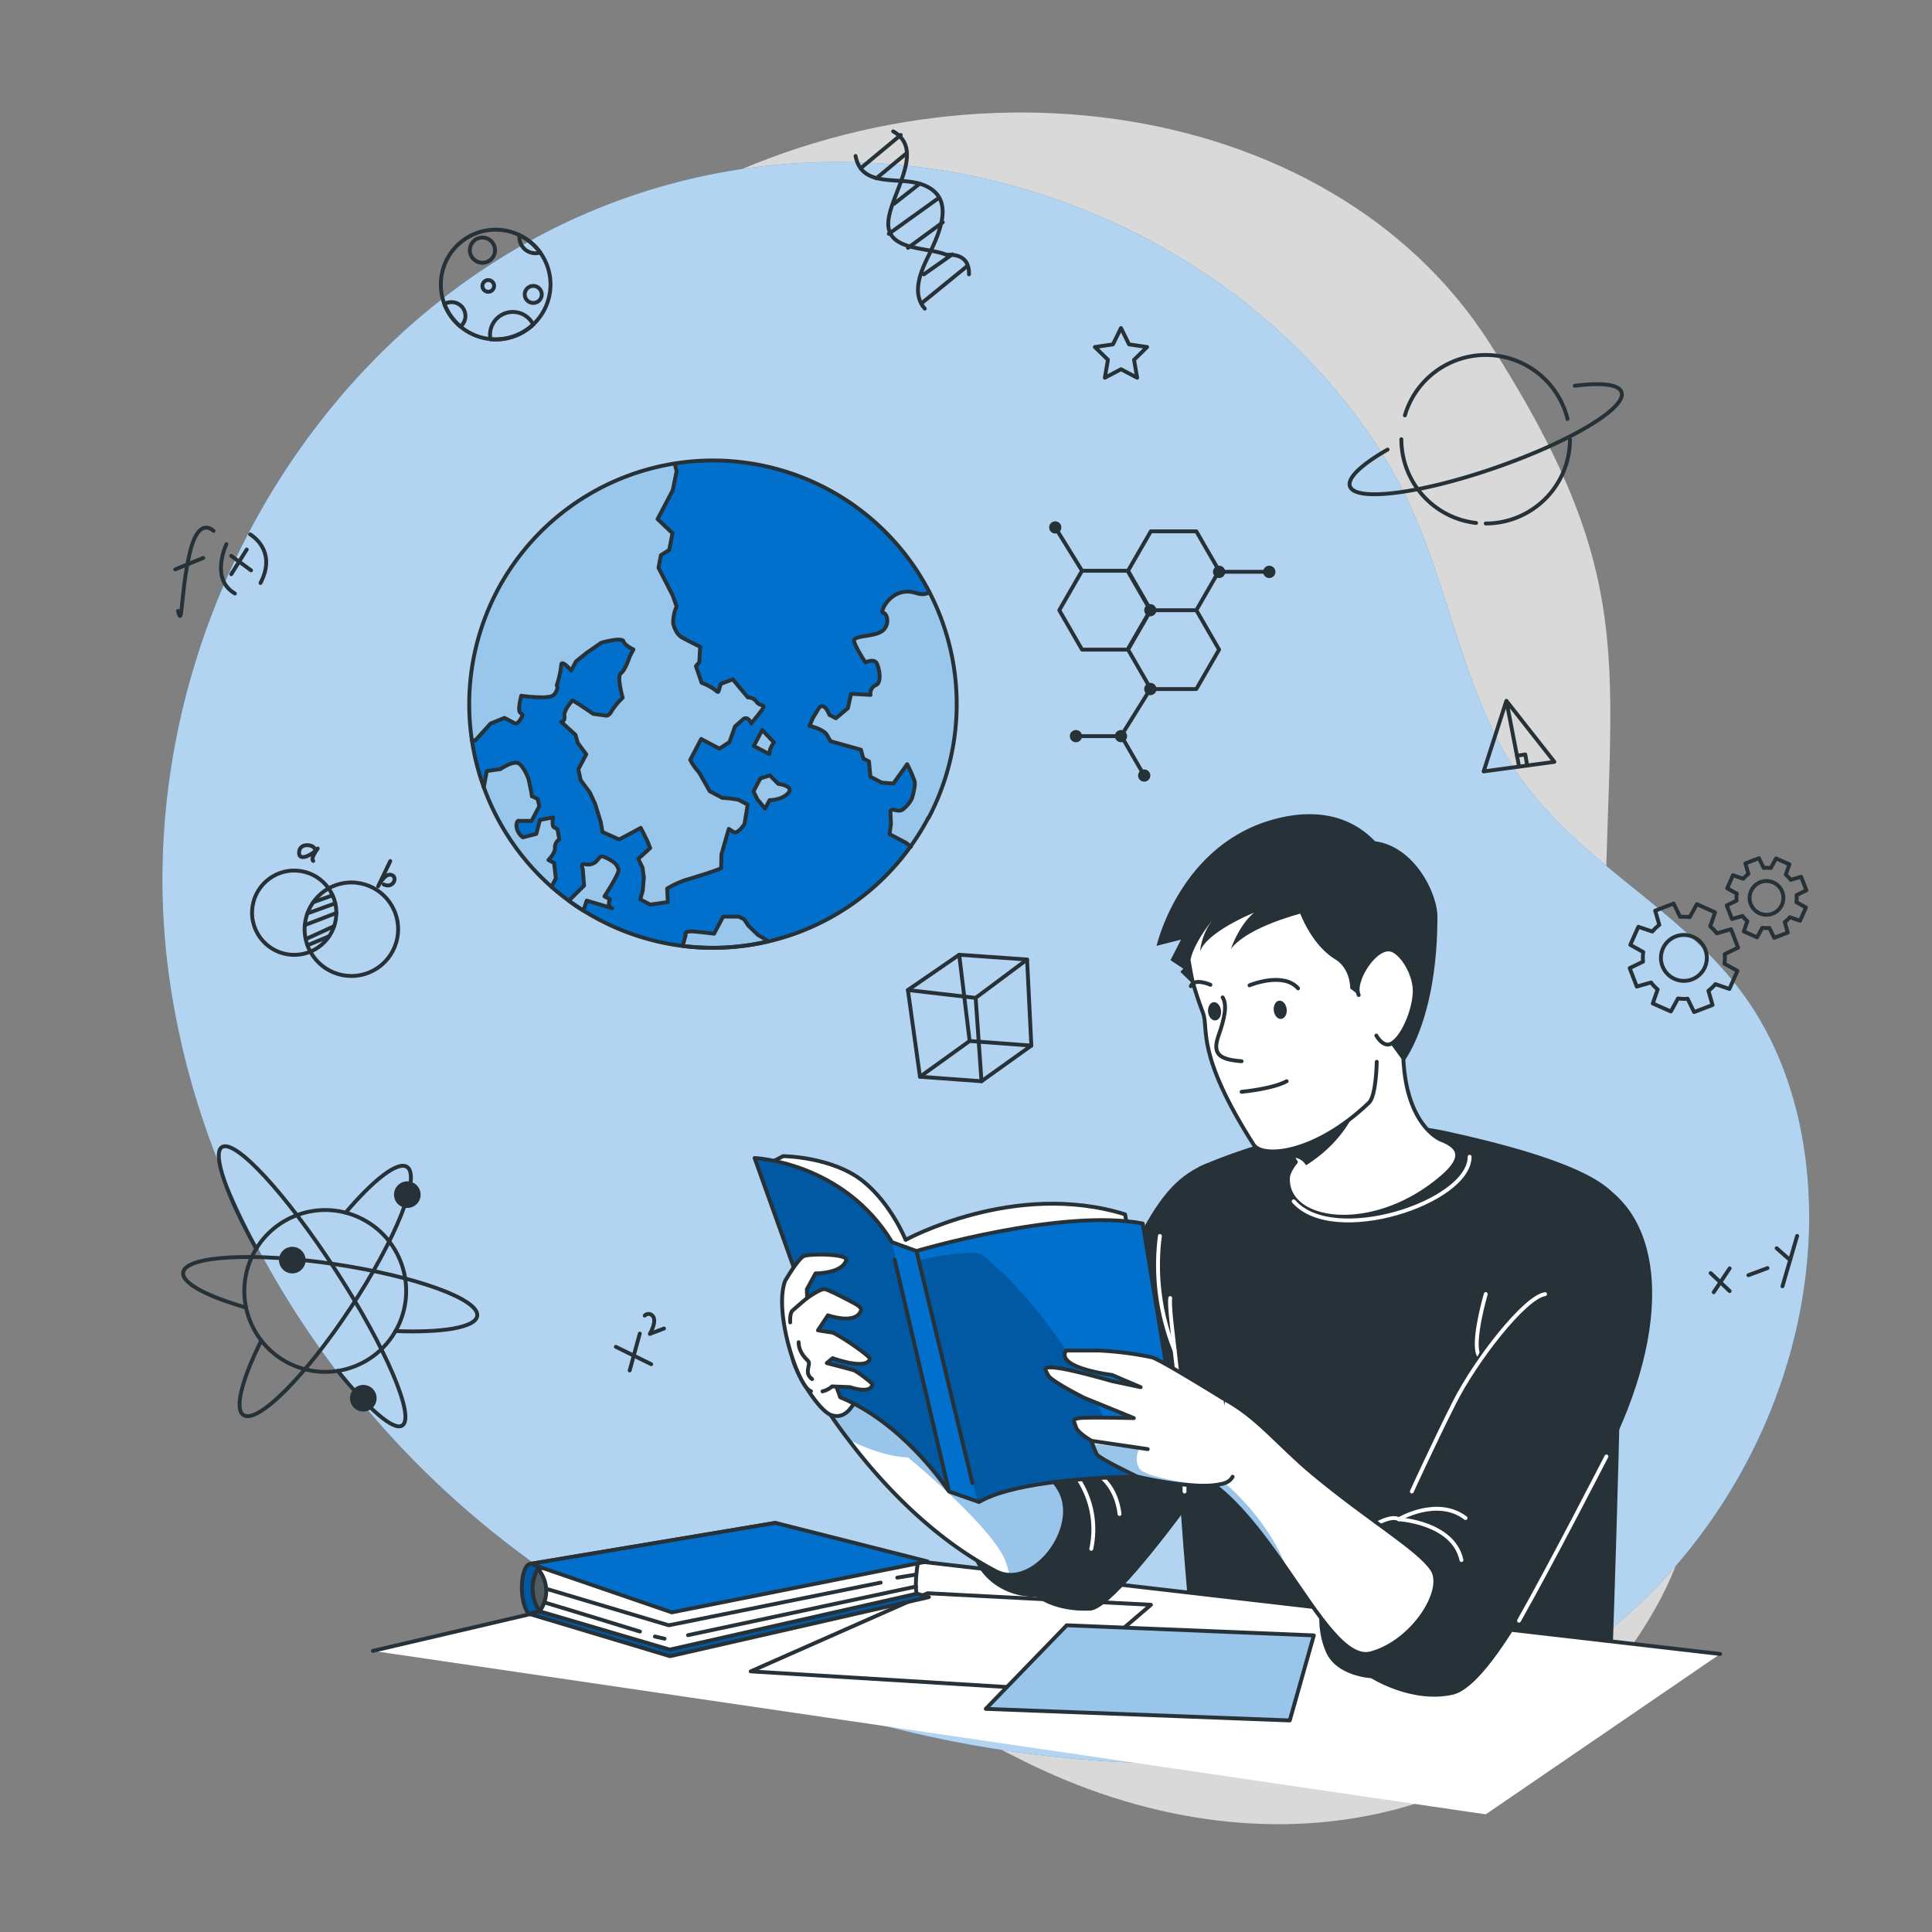 <svg xmlns="http://www.w3.org/2000/svg" viewBox="0 0 500 500"><rect x="0" y="0" width="500" height="500" fill="#808080" stroke="none"/><defs><clipPath id="a"><path fill="#0070cc" stroke="#263238" stroke-linecap="round" stroke-linejoin="round" d="M240.27 211.61a64.17 64.17 0 0 1-4.63 7.48A63 63 0 0 1 155.05 238a62.8 62.8 0 0 1-12.1-8.29h0a1.65 1.65 0 0 1-.24-.22h0a63.08 63.08 0 1 1 97.61-17.83Z"/></clipPath><clipPath id="b"><path fill="#fff" stroke="#263238" stroke-linecap="round" stroke-linejoin="round" d="M261.16 407.57a8.14 8.14 0 0 1-3.4-.93c-17-8.87-30.22-23.53-38.18-34.05a125.73 125.73 0 0 1-8.53-12.59l4.08-17.48s3.84 10 19.27 19.83 33.76 13.07 39.69 23c5.25 8.65-4 22.65-12.93 22.22Z"/></clipPath><clipPath id="c"><path fill="#0070cc" stroke="#263238" stroke-linecap="round" stroke-linejoin="round" d="M306.56 382.09s-6.31-.19-14.75.09c-12.76.4-30.39 1.84-38.45 6.53l-.38-.13-7.38-2.58-.15-.22c-1.36-2-12.33-17.75-28-24.16l-22.16-61.92s23 1 35.57 21.78l6.31 2.28s37.55-11.12 58.57-7.12Z"/></clipPath><clipPath id="d"><path fill="#fff" stroke="#263238" stroke-linecap="round" stroke-linejoin="round" d="M354.81 427.87c-6.35 1.73-13.25-9.43-21.67-21.61h0c-5.56-8-11.78-16.53-18.93-22-.57-.43-1.15-.85-1.73-1.25l4.18-21c8.68 4.55 14.06 11.84 23.07 19.33 14.5 12.07 27.35 19.48 30.91 24.82s-4.95 18.74-15.83 21.71Z"/></clipPath><clipPath id="e"><path fill="#fff" stroke="#263238" stroke-linecap="round" stroke-linejoin="round" d="M319 382.18a3.47 3.47 0 0 1-2 1.62 7 7 0 0 1-.69.23h-.19c-6.71 1.75-21.81-1.89-21.81-1.89s-9.89-4.7-10.49-5.81a27.22 27.22 0 0 1-1.11-2.7l-.27-.79s-3.56-2-4-3.56-1.19-2 1-2.28 14 0 14 0l-12.85-5.24s-8.51-4.29-9.3-5.8-1.78-2.51 2.57-1.91 13.85 3.36 13.85 3.36l7.49 1.59-7.44-3.17s-14.64-1.77-11.87-6.32h8.31a85.79 85.79 0 0 1 14 1.78c2.42.74 18.42 10.68 18.42 10.68"/></clipPath><clipPath id="f"><path fill="#0070cc" stroke="#263238" stroke-linecap="round" stroke-linejoin="round" d="m136.78 417.62 36.62 11 67-15.29s-40.92-11.62-41.3-11.33-62.32 15.62-62.32 15.62Z"/></clipPath><clipPath id="g"><path fill="#0070cc" stroke="#263238" stroke-linecap="round" stroke-linejoin="round" d="M137.31 404.72c-2.57.18-3.21 9.44-.53 12.9l59.16-12.28 4.74-11.22Z"/></clipPath><clipPath id="h"><path fill="#263238" stroke="#263238" stroke-linecap="round" stroke-linejoin="round" d="M139.2 406a8.82 8.82 0 0 1 .45 11 10.41 10.41 0 0 1-.45-11Z"/></clipPath><clipPath id="i"><path fill="#fff" stroke="#263238" stroke-linecap="round" stroke-linejoin="round" d="m276.07 420.62 63.95 2.62-6.23 22.01-78.67-3 20.95-21.63z"/></clipPath></defs><path fill="#fff" d="M67.93 167.09s-27.88 72 11.3 144.5 119.88 110.8 184.47 143.55 131.66 16.8 163.53-36.84-11.84-91.93-11.9-168.42 11.45-96.74-30-161.36-143.06-78.93-219.9-31-97.5 109.57-97.5 109.57Z" opacity=".7"/><path fill="#0070cc" d="M63.69 139.16C90.4 87.32 140 48.1 201.75 42.58a171.52 171.52 0 0 1 118.73 34.35c16.86 13 31.84 29.55 41.79 48.44 11.42 21.7 14.75 46.72 26.5 68.32 14.61 26.85 42.05 37.93 60.48 61.13 15.17 19.11 20.38 44.72 18.64 69.06-3.18 44.43-29.21 86.61-67.5 109.38-32.37 19.25-71.39 24.56-109 22.81-58-2.69-115.74-21.82-161.42-57.65s-78.51-88.8-86.29-146.33c-5.29-39.09 2.4-78.76 20.01-112.93Z"/><path fill="#fff" d="M63.69 139.16C90.4 87.32 140 48.1 201.75 42.58a171.52 171.52 0 0 1 118.73 34.35c16.86 13 31.84 29.55 41.79 48.44 11.42 21.7 14.75 46.72 26.5 68.32 14.61 26.85 42.05 37.93 60.48 61.13 15.17 19.11 20.38 44.72 18.64 69.06-3.18 44.43-29.21 86.61-67.5 109.38-32.37 19.25-71.39 24.56-109 22.81-58-2.69-115.74-21.82-161.42-57.65s-78.51-88.8-86.29-146.33c-5.29-39.09 2.4-78.76 20.01-112.93Z" opacity=".7"/><path fill="none" stroke="#263238" stroke-linecap="round" stroke-linejoin="round" d="M46.07 158.11c1.18 4.68.6-3.93 2.91-14.45s6.28-6.26 6.28-6.26m-9.91 9.96 7.25-2.97m5.99-3.57s-4.33 9 2.2 12.78m3.95-15.3s7.16 4 2.68 12.58m-7.58-7.02 5.13 3.74m-1.11-5.39-4.01 6.39"/><circle cx="76.13" cy="236.2" r="10.91" fill="none" stroke="#263238" stroke-linecap="round" stroke-linejoin="round" transform="rotate(-80.68 76.14 236.2)"/><circle cx="90.95" cy="240.47" r="12.1" fill="none" stroke="#263238" stroke-linecap="round" stroke-linejoin="round" transform="rotate(-11.59 91.01 240.54)"/><path fill="none" stroke="#263238" stroke-linecap="round" stroke-linejoin="round" d="m86.07 231.71-5.02 1.79m5.72.28-7.22 2.61m7.49-.11-8.06 3.1m7.49.31-7.35 3.36m6.05-.74-5.58 2.32m1.81-25.04c-.31-1-3.85-1.62-4 1s3.73.44 4.83-1c0 0-2 2.69-1.16 3.22m19.93.04-3.14 6.53s1.57-3.27 3.25-3c2.07.37.69 3.76-1.81 2.51m343.41 100.58 4.93 4.66m0-5.88-4.13 6.17m8.98-4.4 4.94-1.84m2.37-5.14 3 2.65m2.3-5.84-3.8 13.04m-226.33-76.67 13.27-9.13 17.57 1.23 1.1 22.28-12.9 9.22-15.92-1.16-3.12-22.44z"/><path fill="none" stroke="#263238" stroke-linecap="round" stroke-linejoin="round" d="m238.09 278.66 12.85-9.25 15.97 1.19m-15.97-1.19-2.7-22.32m-13.27 9.13 17.53 2.03 13.31-9.93m-13.31 9.93 1.51 21.57m135.84-98.45-5.88 18.27 18.3-2.47-12.42-15.8zm0 0 3.27 16.93"/><path fill="none" stroke="#263238" stroke-linecap="round" stroke-linejoin="round" d="m392.6 195.59 2.14-.34.5 2.87M159.39 348.56l9.14 4.49m-2.95-7.92-2.62 9.55m3.89-14.21a1.38 1.38 0 0 1 2.2.29c.92 1.44-.88 4.46-.88 4.46l3.67-1.4M231.15 34c8.73 4.91-1.27 16.91-1.27 23.91s10 6 15 8c2 0 6 0 5.89 5.08"/><path fill="none" stroke="#263238" stroke-linecap="round" stroke-linejoin="round" d="M221.42 40.37c1.52 8.27 11 5.34 16.82 7.23 10 3.25 4.45 13.57 1.47 19.81-1.79 3.72-3.57 8.94-.37 12.47m-16.64-36.3 10.41-8.65m-6.33 11.23 7.84-6.5m-3.23 13.08 6.62-5.2m-7.99 12.98 12.94-9.3m-7.98 12.93 9.02-6.62m-5.18 20.69 11.27-9.18M239.1 71l7.35-5.17"/><circle cx="84.17" cy="334.1" r="20.94" fill="none" stroke="#263238" stroke-linecap="round" stroke-linejoin="round" transform="rotate(-21.8 84.17 334.09)"/><path fill="none" stroke="#263238" stroke-linecap="round" stroke-linejoin="round" d="M89.44 313.84c7.3-8.57 13.51-13.42 15.9-11.84 3.64 2.39-2.89 18.71-14.58 36.44S66.64 368.61 63 366.21c-2.4-1.57-.38-9.19 4.62-19.28"/><path fill="none" stroke="#263238" stroke-linecap="round" stroke-linejoin="round" d="M63.68 338.4c-10.18-2.93-16.68-6.35-16.27-9.08C48 325 65.59 324 86.6 327.15s37.53 9.12 36.9 13.42c-.45 3-9 4.37-21.15 3.91"/><path fill="none" stroke="#263238" stroke-linecap="round" stroke-linejoin="round" d="M66.35 323.23c-7.68-13.86-11.52-24.67-8.92-26.36 3.42-2.21 16.64 12.13 29.53 32s20.56 37.83 17.15 40.05c-2.26 1.46-8.81-4.32-16.72-14.16"/><path fill="#263238" d="M108.29 311.06a3.44 3.44 0 1 1-1-4.77 3.44 3.44 0 0 1 1 4.77ZM96.9 363.75a3.44 3.44 0 1 1-1-4.77 3.44 3.44 0 0 1 1 4.77ZM78.52 328a3.44 3.44 0 1 1-1-4.77 3.45 3.45 0 0 1 1 4.77Z"/><path fill="none" stroke="#263238" stroke-linecap="round" stroke-linejoin="round" d="M297.83 178.32h11.78l5.89-10.2-5.89-10.2h-11.78l-5.89 10.2 5.89 10.2zm-1.71 22.39-5.89-10.2h-11.78m1.58-22.39h11.78l5.89-10.2-5.89-10.21h-11.78l-5.89 10.21 5.89 10.2zm17.8-10.2h11.78l5.89-10.21-5.89-10.2h-11.78l-5.89 10.2 5.89 10.21z"/><circle cx="297.7" cy="157.92" r="1.58" fill="#263238"/><circle cx="273.1" cy="136.5" r="1.58" fill="#263238"/><path fill="#263238" d="M294.54 200.71a1.58 1.58 0 1 1 1.58 1.58 1.58 1.58 0 0 1-1.58-1.58Z"/><circle cx="278.45" cy="190.51" r="1.58" fill="#263238"/><path fill="#263238" d="M326.9 148a1.59 1.59 0 1 1 1.58 1.59 1.58 1.58 0 0 1-1.58-1.59Z"/><circle cx="290.11" cy="190.51" r="1.58" fill="#263238"/><path fill="#263238" d="M313.92 148a1.59 1.59 0 1 1 1.59 1.59 1.59 1.59 0 0 1-1.59-1.59Zm-17.8 30.33a1.59 1.59 0 1 1 1.58 1.58 1.59 1.59 0 0 1-1.58-1.58Z"/><path fill="none" stroke="#263238" stroke-linecap="round" stroke-linejoin="round" d="M315.51 147.98h12.97m-30.78 30.35-7.59 12.18m-10.08-42.8-6.93-11.21m90.48-29a21.82 21.82 0 0 1 42.1.93M382 135.34a21.81 21.81 0 0 1-19.33-21.67m43.64 0a21.81 21.81 0 0 1-21.8 21.81"/><path fill="none" stroke="#263238" stroke-linecap="round" stroke-linejoin="round" d="M407.55 99.84c6.82-.87 11.39-.4 12.1 1.64 1.41 4.06-13.18 12.81-32.59 19.55s-36.28 8.9-37.7 4.83c-.75-2.17 3.07-5.68 9.75-9.51m-69-31.45 2.09 4.23 4.67.68-3.38 3.3.8 4.65-4.18-2.2-4.18 2.2.8-4.65-3.38-3.3 4.67-.68 2.09-4.23zM142.47 73.63a14.2 14.2 0 0 1-14.18 14.19q-.69 0-1.35-.06a14.19 14.19 0 1 1 15.53-14.13Z"/><path fill="none" stroke="#263238" stroke-linecap="round" stroke-linejoin="round" d="M140.2 76.19A2.2 2.2 0 1 1 138 74a2.2 2.2 0 0 1 2.2 2.19Zm-19.75 5.58a3.54 3.54 0 0 1-1.28 2.73 14.06 14.06 0 0 1-4.17-5.79 3.45 3.45 0 0 1 1.83-.51 3.57 3.57 0 0 1 3.62 3.57ZM138 84a14.09 14.09 0 0 1-9.71 3.86q-.69 0-1.35-.06a5.66 5.66 0 0 1-.12-1.17A5.9 5.9 0 0 1 138 84Z"/><circle cx="124.85" cy="64.74" r="3.26" fill="none" stroke="#263238" stroke-linecap="round" stroke-linejoin="round"/><path fill="none" stroke="#263238" stroke-linecap="round" stroke-linejoin="round" d="M127.87 74a1.51 1.51 0 1 1-1.51-1.51 1.51 1.51 0 0 1 1.51 1.51Zm11.93-8.65a3.82 3.82 0 0 1-1.23.19 4.15 4.15 0 0 1-4.15-4.16 4.41 4.41 0 0 1 0-.52 14.13 14.13 0 0 1 5.38 4.49Zm326.05 172.94 1.53-3.44-2.48-1.36a7.5 7.5 0 0 0 .05-1.83l2.54-1.24-1.35-3.51-2.72.78a7.48 7.48 0 0 0-1.26-1.32l.93-2.68-3.44-1.53-1.37 2.48a7.48 7.48 0 0 0-1.83 0l-1.23-2.54-3.52 1.35.79 2.71a8 8 0 0 0-1.33 1.27l-2.67-.93-1.49 3.39 2.48 1.37a7.48 7.48 0 0 0-.05 1.83l-2.55 1.23 1.35 3.52 2.72-.79a7.92 7.92 0 0 0 1.26 1.33l-.92 2.67 3.44 1.53 1.36-2.48a7.5 7.5 0 0 0 1.83.05l1.24 2.55 3.51-1.35-.78-2.72a7.86 7.86 0 0 0 1.32-1.26Zm-10.46-1.92a4.37 4.37 0 1 1 5.77-2.22 4.38 4.38 0 0 1-5.77 2.22Zm-7.82 19.57 2.08-4.67-3.36-1.86a10.31 10.31 0 0 0 .06-2.48l3.46-1.68-1.81-4.77-3.69 1.07a10 10 0 0 0-1.71-1.8l1.26-3.64-4.71-2.11-1.85 3.36a10.87 10.87 0 0 0-2.48-.07l-1.68-3.45-4.78 1.84 1.07 3.68a10.83 10.83 0 0 0-1.8 1.72l-3.63-1.22-2.08 4.67 3.36 1.86a10.31 10.31 0 0 0-.06 2.48l-3.46 1.68 1.84 4.77 3.69-1.06a10.38 10.38 0 0 0 1.71 1.8l-1.26 3.63 4.68 2.08 1.85-3.37a10.33 10.33 0 0 0 2.48.07l1.68 3.45 4.78-1.83-1.07-3.69a10.77 10.77 0 0 0 1.8-1.71Zm-14.2-2.61a5.94 5.94 0 1 1 7.84-3 5.93 5.93 0 0 1-7.84 3Z"/><path fill="#0070cc" d="M240.27 211.61a64.17 64.17 0 0 1-4.63 7.48A63 63 0 0 1 155.05 238a62.8 62.8 0 0 1-12.1-8.29 1.65 1.65 0 0 1-.24-.22 63.08 63.08 0 1 1 97.61-17.83Z"/><g fill="#fff" clip-path="url(#a)" opacity=".6"><path d="M240.27 211.61a64.17 64.17 0 0 1-4.63 7.48l-1.22-1-2.1-1.11-2.21-1.16.37-2.67-.12-2.41c-.13-2.41 1.61-.44 3-1.17a8.09 8.09 0 0 0 2.55-3s1-3.21.67-4.5a36.41 36.41 0 0 0-1.9-4.34l-3.58 5-3-.23-2.84-1.5-.37-3.95-1.46-.76-.61-2.27-7.89-2.21-.9-1.58c-.9-1.58-4.53-2.39-4.53-2.39l.89-2.06 1.4-2.3c1.41-2.3 2.87 1.52 2.87 1.52l1.67.87 3.1-2.6.82-3.73 5.05.29a2.25 2.25 0 0 1 1.32-2.5c1.68-.66.94-4.31.3-5.66s-3-.26-3-.26-2.57-3.91-2.92-5.47 4.9-1 7.15-2.57 1.48-4.69.38-4.76 2.15-7.1 8.4-5.17c1.74.54 2.84.35 3.52-.25a63 63 0 0 1-.18 58.42Zm-43.73-27.05-2.14 2.69s-.91-2.17-2.21-1l-2 1.78-1.45 4.06-2.6 1.68-1.59-.83-1.5-.8-1.63-.86-1.56 3-1.27 2.4a15.32 15.32 0 0 0 2.29 3.25l2.76 4.87 3.36 1.7a25.56 25.56 0 0 1 4.17.5l2.31 1.21-.82 5s-1.74 2.83-2.9 2.05l-1.17-.77-1.9 6.58-.08 3.62s-1.13.47-2.27.85-.42.18-2.81.92-2.2.71-4.14 1.26a26.13 26.13 0 0 0-4.75 2.22l.17 3.48-4.57.67-2.56-1.36.63-2.2.3-3.44-.35-2.57-1.1-2.27 3.08-2.79-.68-1.75-1.75-3.48-3.7 2-1.9 1-4.3-1.93-.47-2.61L154 208l-1.34-2.92-2.38-3.22-.6-2.77 1.34-2.54.71-1.34-2.19-2.95-.6-2.1-3.69-3.35s1.07-.07.83-1.56 2.11-4 2.11-4c1.33.7 5.32 3.48 5.32 3.48l3.49.48s.7 0 1.38-1.32a18.69 18.69 0 0 1 2.78-3.33s-1.61-5.59-.46-6.34 2.32-4.41 2.32-4.41l.92-1.75s-2.17-.95-2.58-2.1-5.76.38-5.76.38l-3.69 2.56-2.91 2.25-1.26 2.39s-2.57-3.09-2.58-1.36a24.54 24.54 0 0 1-1.16 5.21s.53.28-.17 1.62-1.46 1.27-3 1.46a38.45 38.45 0 0 1-6-.41s-1 3.7-.31 4.34l.68.62s-1.07 2.69-2.13 2.13l-2.58-1.36-3.61 1.46-4 4.42-.89-.18a63.08 63.08 0 0 1 52.49-71.6c.23 1 .48 1.94.48 1.94l-1 4.94-1.28 2.44-1.1 2.09-1.55 2.94 3.97 3.66-.85 4.33-2.15 1.35-.62 3.25 3.69 7.21 1 2.83a9.91 9.91 0 0 0-.89 4.32s.45 2.7 2.42 3.77 4.56 2.33 4.56 2.33l-.21 4-.89 1 1.48 4.31c4.51 1.77 4.08 3.25 4.51 1.77l.44-1.47 3.07-1.11 3.91 4.67a2.71 2.71 0 0 1 2.3 1.22c1.14 1.44 2.92.19.77 2.88Z"/><path d="M143.54 219.39c.11 1.42-1.69 3.2-1.69 3.2l1.47.77.45 4-1.11 2.12a62.82 62.82 0 0 1-17.45-25.62l.8-4.24 3.53-.5s3.16-2.1 4.56-1.54 2.68 4 2.68 4 1 4.64.87 4.55h-.06.08l1.44.76.41 1.83-2 3.8h-3.22s-.64-.34-.7 1.33a4.06 4.06 0 0 0 1.67 2.93l3.48-.89.93-3.6 3.42-.67s-.49 2.21.31 2.63l.81.43.48 2.64a2.37 2.37 0 0 0-1.16 2.07Zm16.54 5.66c-.31-.86-.44-1.61-2.57-2.73s-2-.72-2.84.21a3.07 3.07 0 0 1-3.18 1.13c-1.4-.31-.67 1.27-.67 1.27l.34 4.27-3.95 3.9q1.83 1.35 3.79 2.56l.84-2.58 6.56 1.92c-1.39-.41-.57-2.31-.57-2.31l-1.4-.74s3.96-6.06 3.65-6.9Zm41.32-22.2-2.15-2.17-2.46.77-1 2-.75 1.44 1 2 2 2.43 1.14-2.18s3.17 0 4.83-1.83-2.61-2.46-2.61-2.46Zm-6.32-9.79 4 2.1.16-.94a5.43 5.43 0 0 1 1.08-2.05l-3.06-3.24Zm-1.36 46.55-1.15-1.69-1.34-.7h-4.09l-2.33 4.42s-2.23-.3-5.16-.56-2.21.95-2.21.95l-.76 2.78a63.24 63.24 0 0 0 22.14-1.19 28 28 0 0 0-2.62-1.62Z"/></g><path fill="none" stroke="#263238" stroke-linecap="round" stroke-linejoin="round" d="M240.27 211.61a64.17 64.17 0 0 1-4.63 7.48A63 63 0 0 1 155.05 238a62.8 62.8 0 0 1-12.1-8.29h0a1.65 1.65 0 0 1-.24-.22h0a63.08 63.08 0 1 1 97.61-17.83Z"/><path fill="none" stroke="#263238" stroke-linecap="round" stroke-linejoin="round" d="M198.82 243.62a63.24 63.24 0 0 1-22.14 1.19l.76-2.78s-.72-1.21 2.21-.95 5.16.56 5.16.56l2.33-4.42h4.09l1.34.7 1.15 1.69 2.48 2.39a28 28 0 0 1 2.62 1.62Zm41.67-90.42c-.68.6-1.78.79-3.52.25-6.25-1.93-9.49 5.09-8.4 5.17s1.86 3.24-.38 4.76-7.5 1-7.15 2.57 2.92 5.47 2.92 5.47 2.3-1.08 2.95.26 1.39 5-.29 5.66a2.25 2.25 0 0 0-1.32 2.5l-5.05-.29-.82 3.73-3.1 2.6-1.67-.87s-1.46-3.82-2.87-1.52l-1.4 2.3-.89 2.06s3.63.81 4.53 2.39l.9 1.58 7.89 2.21.61 2.27 1.46.76.37 3.95 2.94 1.54 3 .23 3.58-5a36.41 36.41 0 0 1 1.9 4.34c.35 1.29-.67 4.5-.67 4.5a8.09 8.09 0 0 1-2.55 3c-1.43.73-3.18-1.24-3 1.17l.12 2.41-.37 2.67 2.21 1.16 2.1 1.11 1.22 1m-113.67-27.65.89.18 4-4.42 3.61-1.46 2.58 1.36c1.06.56 2.13-2.13 2.13-2.13l-.68-.62c-.69-.64.31-4.34.31-4.34a38.45 38.45 0 0 0 6 .41c1.58-.19 2.33-.13 3-1.46s.17-1.62.17-1.62a24.54 24.54 0 0 0 1.16-5.21c0-1.73 2.58 1.36 2.58 1.36l1.26-2.39 2.82-2.24 3.69-2.56s5.35-1.54 5.76-.38 2.58 2.1 2.58 2.1l-.92 1.75s-1.18 3.64-2.32 4.41.46 6.34.46 6.34a18.69 18.69 0 0 0-2.78 3.33c-.7 1.34-1.38 1.32-1.38 1.32l-3.49-.48s-4-2.78-5.32-3.48c0 0-2.35 2.51-2.11 4s-.83 1.56-.83 1.56l3.69 3.35.6 2.1 2.19 2.95-.71 1.34-1.34 2.54.6 2.77 2.38 3.22L154 208l1.46 4.71.47 2.61 4.3 1.93 1.9-1 3.7-2 1.75 3.48.68 1.75-3.08 2.79 1.1 2.27.35 2.57-.3 3.44-.63 2.2 2.56 1.36 4.57-.66-.17-3.49a26.13 26.13 0 0 1 4.75-2.22c1.94-.55 1.75-.52 4.14-1.26s1.66-.54 2.81-.92 2.27-.85 2.27-.85l.08-3.62 1.9-6.58 1.17.77c1.16.78 2.9-2.05 2.9-2.05l.82-5-2.36-1.23a25.56 25.56 0 0 0-4.17-.5l-3.29-1.73-2.76-4.87a15.32 15.32 0 0 1-2.29-3.25l1.27-2.4 1.56-3 1.63.86 1.5.8 1.59.83 2.6-1.68 1.45-4.06 2-1.78c1.3-1.18 2.21 1 2.21 1l2.14-2.69c2.15-2.69.37-1.44-.73-2.82a2.71 2.71 0 0 0-2.3-1.22l-3.91-4.67-3.11 1.18-.44 1.47c-.43 1.48 0 0-4.51-1.77l-1.48-4.31.89-1 .21-4s-2.59-1.27-4.56-2.33-2.42-3.77-2.42-3.77a9.91 9.91 0 0 1 .89-4.32l-1-2.83-3.69-7.21.62-3.25 2.15-1.35.85-4.33-3.86-3.66 1.55-2.94 1.1-2.09 1.28-2.44 1-4.94s-.25-.92-.48-1.94"/><path fill="none" stroke="#263238" stroke-linecap="round" stroke-linejoin="round" d="M143 229.7a1.62 1.62 0 0 0-.26-.24h0l1.11-2.12-.45-4-1.47-.77s1.8-1.78 1.69-3.2a2.37 2.37 0 0 1 1.13-2.13l-.48-2.64-.81-.43c-.8-.42-.31-2.63-.31-2.63l-3.42.67-.93 3.6-3.48.89a4.06 4.06 0 0 1-1.67-2.93c.06-1.67.7-1.33.7-1.33h3.22l2-3.8-.41-1.83-1.44-.76"/><path fill="none" stroke="#263238" stroke-linecap="round" stroke-linejoin="round" d="M137.63 206.05h0c.16.09-.87-4.55-.87-4.55s-1.28-3.39-2.68-4-4.56 1.54-4.56 1.54l-3.53.5-.8 4.24m26.65 29.3-.84 2.58q-2-1.22-3.79-2.56l3.95-3.9-.34-4.27s-.73-1.58.67-1.27a3.07 3.07 0 0 0 3.18-1.13c.82-.93.72-1.33 2.84-.21s2.26 1.87 2.57 2.73-3.65 6.93-3.65 6.93l1.4.74s-.82 1.9.57 2.31Zm44.95-31.63 2.46-.77 2.15 2.17s4.25.55 2.59 2.4-4.83 1.83-4.83 1.83l-1.16 2.18-2-2.43-1-2 .75-1.44Zm3.53-9.28a5.43 5.43 0 0 0-1.08 2.05l-.16.94-4-2.1 2.18-4.13Z"/><path fill="#263238" d="M417.33 428.05c-5.36 4.46-46.65 32.8-105.57 28.23-3.17-26.82-15.26-137-1.51-154.28 0 0 33.36-15.91 64.09-9.23s42.69 13.08 44.88 18.62c1.66 4.19-.71 82.21-1.89 116.66Z"/><path fill="#fff" stroke="#263238" stroke-linecap="round" stroke-linejoin="round" d="M373.32 304.54c-17.7 15.33-40.5 12.09-40 .32.08-1.84 2.05-4.12 2.05-4.12l-.69-1.06-3-4.53a671.44 671.44 0 0 1-6.84-10.75c-1.6-2.64 38.29-27.18 38.29-13.07 0 19.88 9.76 23.62 9.76 23.62 3.68 1.48 7.11 3.82.43 9.59Z"/><path fill="none" stroke="#fff" stroke-linecap="round" stroke-linejoin="round" d="M384.51 334.9s-3.57 12.24-1.88 15.75m-2.29-51.29c0 11.81-35.23 23.38-45.55 11.53"/><path fill="#263238" d="M351.36 285.73s-2.36 8.9-13.36 15.85a4.12 4.12 0 0 0-2.37-1.87 3.11 3.11 0 0 0-1 0l-3-4.53c5.69-4.1 19.73-9.45 19.73-9.45Z"/><path fill="#fff" stroke="#263238" stroke-linecap="round" stroke-linejoin="round" d="M356.3 274.79s-.12 8.78-2 10.57c-13.95 13.38-27.59 14.44-29.84 10.91-15.15-23.76-11.57-30-13.11-34.07-2.73-7.14-6.08-18.8-4.6-25.86 3.3-15.77 33-28 48.64-12.14 7.5 7.59 9.87 24.06 8.29 37.78"/><path fill="none" stroke="#263238" stroke-linecap="round" stroke-linejoin="round" d="M313.26 254.86s-4.17-1.87-5.07.36m15.18-.22s8.67-3.63 12.57.78"/><path fill="#263238" d="M333 261.15c.14 1.3-.49 2.43-1.42 2.54s-1.79-.88-1.93-2.18.49-2.44 1.42-2.54 1.75.88 1.93 2.18Zm-17 .39c.15 1.3-.49 2.44-1.42 2.54s-1.79-.87-1.93-2.17.49-2.44 1.42-2.54 1.77.87 1.93 2.17Z"/><path fill="#fff" stroke="#263238" stroke-linecap="round" stroke-linejoin="round" d="M316.42 258.12c1.21 1.95.55 5.28-1.05 9.85s-.19 6.22 5.95 6.68"/><path fill="none" stroke="#263238" stroke-linecap="round" stroke-linejoin="round" d="M321.32 282.56s8-.73 11.66-2.74"/><path fill="#263238" d="M372 237.22c0-5.94-5.86-18.13-16.14-19.5-5.91-6.18-14.33-8.45-24.55-6.1-23.62 5.42-30.81 28.74-31.84 32.6l-.15.56 6.32-1.6-2.72 5.31 3.31 2.19-.76.84 3.84 3.7-1.2-6.76c.74-4.36 5.76-10.46 5.76-10.46a16.31 16.31 0 0 0-3.3 8.19c2-5.19 14-10 14-10-3.89 3.16-6 9.34-6 9.34 3.7-4.56 12.37-7.51 17.92-9.08 1.87 4.51 4.84 9.22 9.08 11.83 4 2.46 3.86 7.54 3.86 7.54a23.32 23.32 0 0 1 9 12.36l4.84 6.62s8.73-10.71 8.73-37.58Z"/><path fill="#fff" stroke="#263238" stroke-linecap="round" stroke-linejoin="round" d="M351.63 257.52c-1.62-3.47 4.26-12.87 8.43-11.71 2.34.66 5.4 4.93 6 9.41s-2.57 13-5.95 14.85c-2.15 1.2-3.92-2.07-3.92-2.07"/><path fill="#fff" d="m96.51 427.25 112.99-26.42 235.68 27.22-60.68 41.5-287.99-42.3z"/><path fill="#fff" stroke="#263238" stroke-linecap="round" stroke-linejoin="round" d="m96.51 427.25 112.99-26.42 235.68 27.22"/><path fill="#fff" stroke="#263238" stroke-linecap="round" stroke-linejoin="round" d="m194.29 432.55 45.74-20.22 57.83 2.99-25.72 21.99-77.85-4.76z"/><path fill="#263238" d="M312.48 301c-14.67 6-17.83 19.49-42.76 72.8 0 0-11.07 2.27-17 15.72s4 24.07 15.43 23.71c0 0 4.59 4 14 3.59s51-64.05 51-64.05Z"/><path fill="none" stroke="#fff" stroke-linecap="round" stroke-linejoin="round" d="M274.09 376.93c6.56 5.84 10.33 14.41 8.33 23.91m-2-21.1s8.06 1.76 9.31 12.08M304 349.54a58.84 58.84 0 0 1-3.82-29.67"/><path fill="none" stroke="#fff" stroke-linecap="round" stroke-linejoin="round" d="M302.86 335.94c-.61 4.2 3.73 26.56 3.7 50.07"/><path fill="#263238" d="M412.52 305.42c18.35 9.22 20.53 37.59 3.22 71.51-12.23 23.94-29.11 59.29-39.79 61.66s-21.1-4.28-21.1-4.28-9-.42-11.72-6.82C335.69 410 354.6 387.9 362 393.19c0 0 23.76-51.67 28.09-54.93"/><path fill="none" stroke="#fff" stroke-linecap="round" stroke-linejoin="round" d="M341.43 416.86C339 404.79 358 390.55 362 393.19c0 0 14.11.79 16.22 10.55m14.9 15.69c8.26-14.57 22.62-42.5 22.62-42.5"/><path fill="none" stroke="#fff" stroke-linecap="round" stroke-linejoin="round" d="M362 393.19s9.89-5.92 17.28-.32m-13.9-6.87s5.46-12 11-23 18.22-27.29 23.49-28.08"/><path fill="#fff" d="M261.16 407.57a8.14 8.14 0 0 1-3.4-.93c-17-8.87-30.22-23.53-38.18-34.05a125.73 125.73 0 0 1-8.53-12.59l4.08-17.48s3.84 10 19.27 19.83 33.76 13.07 39.69 23c5.25 8.65-4 22.65-12.93 22.22Z"/><g clip-path="url(#b)"><path fill="#0070cc" d="M261.16 407.57a16.55 16.55 0 0 0-1-3.69c-3.57-8.94-25.17-26.71-25.17-26.71-5.14-.16-10.79-2.3-15.39-4.58a125.73 125.73 0 0 1-8.55-12.59l4.08-17.48s3.84 10 19.27 19.83 33.76 13.07 39.69 23c5.25 8.65-4 22.65-12.93 22.22Z" opacity=".4"/></g><path fill="none" stroke="#263238" stroke-linecap="round" stroke-linejoin="round" d="M261.16 407.57a8.14 8.14 0 0 1-3.4-.93c-17-8.87-30.22-23.53-38.18-34.05a125.73 125.73 0 0 1-8.53-12.59l4.08-17.48s3.84 10 19.27 19.83 33.76 13.07 39.69 23c5.25 8.65-4 22.65-12.93 22.22Z"/><path fill="#fff" stroke="#263238" stroke-linecap="round" stroke-linejoin="round" d="M222.66 358.94s-2.11 9.32-7.67 7.23c-3-1.13-8.78-10.09-9.87-14.61Zm-24.51-57.39 4.54-2.34s12.83.11 20.79 6.58c7.23 5.88 10.9 15.09 10.9 15.09s28.09-15.51 56.78-6.61l11.7 65.21-53.79 3.52-33.57-31.89Z"/><path fill="#0070cc" d="M306.56 382.09s-6.31-.19-14.75.09c-12.76.4-30.39 1.84-38.45 6.53l-.38-.13-7.38-2.58-.15-.22c-1.36-2-12.33-17.75-28-24.16l-22.16-61.92s23 1 35.57 21.78l6.31 2.28s37.55-11.12 58.57-7.12Z"/><g fill-opacity=".7" clip-path="url(#c)"><path d="M245.45 385.79c-1.36-2-12.33-17.75-28-24.16l-22.16-61.92s23 1 35.57 21.78Zm46.36-3.61c-12.76.4-30.39 1.84-38.45 6.53l-.38-.13L238.24 326s12.06-2.71 15.77-1.34c-.01.02 24.51 18.11 37.8 57.52Z" opacity=".3"/></g><path fill="none" stroke="#263238" stroke-linecap="round" stroke-linejoin="round" d="M306.56 382.09s-6.31-.19-14.75.09c-12.76.4-30.39 1.84-38.45 6.53l-.38-.13-7.38-2.58-.15-.22c-1.36-2-12.33-17.75-28-24.16l-22.16-61.92s23 1 35.57 21.78l6.31 2.28s37.55-11.12 58.57-7.12Zm-69.37-58.32 14.47 60.03m-6.06 2.21-14.06-59.99"/><path fill="#fff" stroke="#263238" stroke-linecap="round" stroke-linejoin="round" d="M209.88 360.05c-3.21-.89-9.68-20.18-6.72-28.49 0 0 3.52-6.11 5-6.53 2.24-.65 11.28-.46 10.84 1.06-1 3.52-7.94 3.46-7.94 3.46l-2.25 4.12.09 2.27s3.27-2.38 4.47-2.31c.62 0 3.82 1.6 6.36 2.94 2.17 1.15 3.5 1.78 3 2.82-1.61 3.46-8.46 1-8.46 1l-2.58 3.89s2.49.43 3.58.55 10.14 6.15 9.87 6.9c-1.07 2.94-9.65-.24-9.65-.24l-1.52 1.27s6.32 1.63 7 1.87c1 .37 4.85 3.33 4.79 3.67-.46 2.6-5.77.69-5.77.69l-4.65-.19a5.72 5.72 0 0 1-2.48 1.28"/><path fill="none" stroke="#263238" stroke-linecap="round" stroke-linejoin="round" d="M208.86 335.94s-3 2.52-3.77 3.25-.58 3.05-.58 3.05m2.18 5.12c0 2.54 1.7 4.08 2.48 4.9s-1.25 3.05 1 4.65"/><path fill="#fff" d="M354.81 427.87c-6.35 1.73-13.25-9.43-21.67-21.61-5.56-8-11.78-16.53-18.93-22-.57-.43-1.15-.85-1.73-1.25l4.18-21c8.68 4.55 14.06 11.84 23.07 19.33 14.5 12.07 27.35 19.48 30.91 24.82s-4.95 18.74-15.83 21.71Z"/><g clip-path="url(#d)"><path fill="#0070cc" d="M333.14 406.25c-5.56-8-11.78-16.53-18.93-22a7 7 0 0 0 2.77-.42s11.3 9.17 16.16 22.42Z" opacity=".4"/></g><path fill="none" stroke="#263238" stroke-linecap="round" stroke-linejoin="round" d="M354.81 427.87c-6.35 1.73-13.25-9.43-21.67-21.61h0c-5.56-8-11.78-16.53-18.93-22-.57-.43-1.15-.85-1.73-1.25l4.18-21c8.68 4.55 14.06 11.84 23.07 19.33 14.5 12.07 27.35 19.48 30.91 24.82s-4.95 18.74-15.83 21.71Z"/><path fill="#fff" d="M319 382.18a3.47 3.47 0 0 1-2 1.62 7 7 0 0 1-.69.23h-.19c-6.71 1.75-21.81-1.89-21.81-1.89s-9.89-4.7-10.49-5.81a27.22 27.22 0 0 1-1.11-2.7l-.27-.79s-3.56-2-4-3.56-1.19-2 1-2.28 14 0 14 0l-12.85-5.24s-8.51-4.29-9.3-5.8-1.78-2.51 2.57-1.91 13.85 3.36 13.85 3.36l7.49 1.59-7.44-3.17s-14.64-1.77-11.87-6.32h8.31a85.79 85.79 0 0 1 14 1.78c2.42.74 18.42 10.68 18.42 10.68"/><g clip-path="url(#e)"><path fill="#0070cc" d="M316.1 384.07c-6.71 1.75-21.81-1.89-21.81-1.89s-9.89-4.7-10.49-5.81a27.22 27.22 0 0 1-1.11-2.7l12.14 1.33a5.15 5.15 0 0 0 0 5c1.35 2.43 16.73 4.89 21.27 4.07Z" opacity=".4"/></g><path fill="none" stroke="#263238" stroke-linecap="round" stroke-linejoin="round" d="M319 382.18a3.47 3.47 0 0 1-2 1.62 7 7 0 0 1-.69.23h-.19c-6.71 1.75-21.81-1.89-21.81-1.89s-9.89-4.7-10.49-5.81a27.22 27.22 0 0 1-1.11-2.7l-.27-.79s-3.56-2-4-3.56-1.19-2 1-2.28 14 0 14 0l-12.85-5.24s-8.51-4.29-9.3-5.8-1.78-2.51 2.57-1.91 13.85 3.36 13.85 3.36l7.49 1.59-7.44-3.17s-14.64-1.77-11.87-6.32h8.31a85.79 85.79 0 0 1 14 1.78c2.42.74 18.42 10.68 18.42 10.68m-34.2 10.91 14.61 2.15"/><path fill="#0070cc" d="m136.78 417.62 36.62 11 67-15.29s-40.92-11.62-41.3-11.33-62.32 15.62-62.32 15.62Z"/><g clip-path="url(#f)"><path fill-opacity=".7" d="m136.78 417.62 36.62 11 67-15.29s-40.92-11.62-41.3-11.33-62.32 15.62-62.32 15.62Z" opacity=".3"/></g><path fill="none" stroke="#263238" stroke-linecap="round" stroke-linejoin="round" d="m136.78 417.62 36.62 11 67-15.29s-40.92-11.62-41.3-11.33-62.32 15.62-62.32 15.62Z"/><path fill="#0070cc" d="M137.31 404.72c-2.57.18-3.21 9.44-.53 12.9l59.16-12.28 4.74-11.22Z"/><g clip-path="url(#g)"><path fill-opacity=".7" d="M137.31 404.72c-2.57.18-3.21 9.44-.53 12.9l59.16-12.28 4.74-11.22Z" opacity=".3"/></g><path fill="none" stroke="#263238" stroke-linecap="round" stroke-linejoin="round" d="M137.31 404.72c-2.57.18-3.21 9.44-.53 12.9l59.16-12.28 4.74-11.22Z"/><path fill="#fff" stroke="#263238" stroke-linecap="round" stroke-linejoin="round" d="M237.53 404.59s-.88 4.87-.31 7.87l-63.89 14.46-33.68-9.92s-3.5-6.19-.45-11l61.54-10.45Z"/><path fill="#0070cc" stroke="#263238" stroke-linecap="round" stroke-linejoin="round" d="m137.31 404.72 63.37-10.6 39.35 9.97-66.18 13.19-36.54-12.56z"/><path fill="none" stroke="#263238" stroke-linecap="round" stroke-linejoin="round" d="m139.56 410.64 33.51 9.98 54.85-11.04m9.12 1.02-58.98 12.58m-37.71-8.61c.51.05 25.26 7.67 25.26 7.67m66.61-13.95 4.69-.76m-64.93 16.56-2.49-.56"/><path fill="#263238" d="M139.2 406a8.82 8.82 0 0 1 .45 11 10.41 10.41 0 0 1-.45-11Z"/><g clip-path="url(#h)"><path fill="#fff" fill-opacity=".7" d="M139.2 406a8.82 8.82 0 0 1 .45 11 10.41 10.41 0 0 1-.45-11Z" opacity=".3"/></g><path fill="none" stroke="#263238" stroke-linecap="round" stroke-linejoin="round" d="M139.2 406a8.82 8.82 0 0 1 .45 11 10.41 10.41 0 0 1-.45-11Z"/><path fill="#fff" d="m276.07 420.62 63.95 2.62-6.23 22.01-78.67-3 20.95-21.63z"/><g clip-path="url(#i)"><path fill="#0070cc" d="m276.07 420.62 63.95 2.62-6.23 22.01-78.67-3 20.95-21.63z" opacity=".4"/></g><path fill="none" stroke="#263238" stroke-linecap="round" stroke-linejoin="round" d="m276.07 420.62 63.95 2.62-6.23 22.01-78.67-3 20.95-21.63z"/></svg>